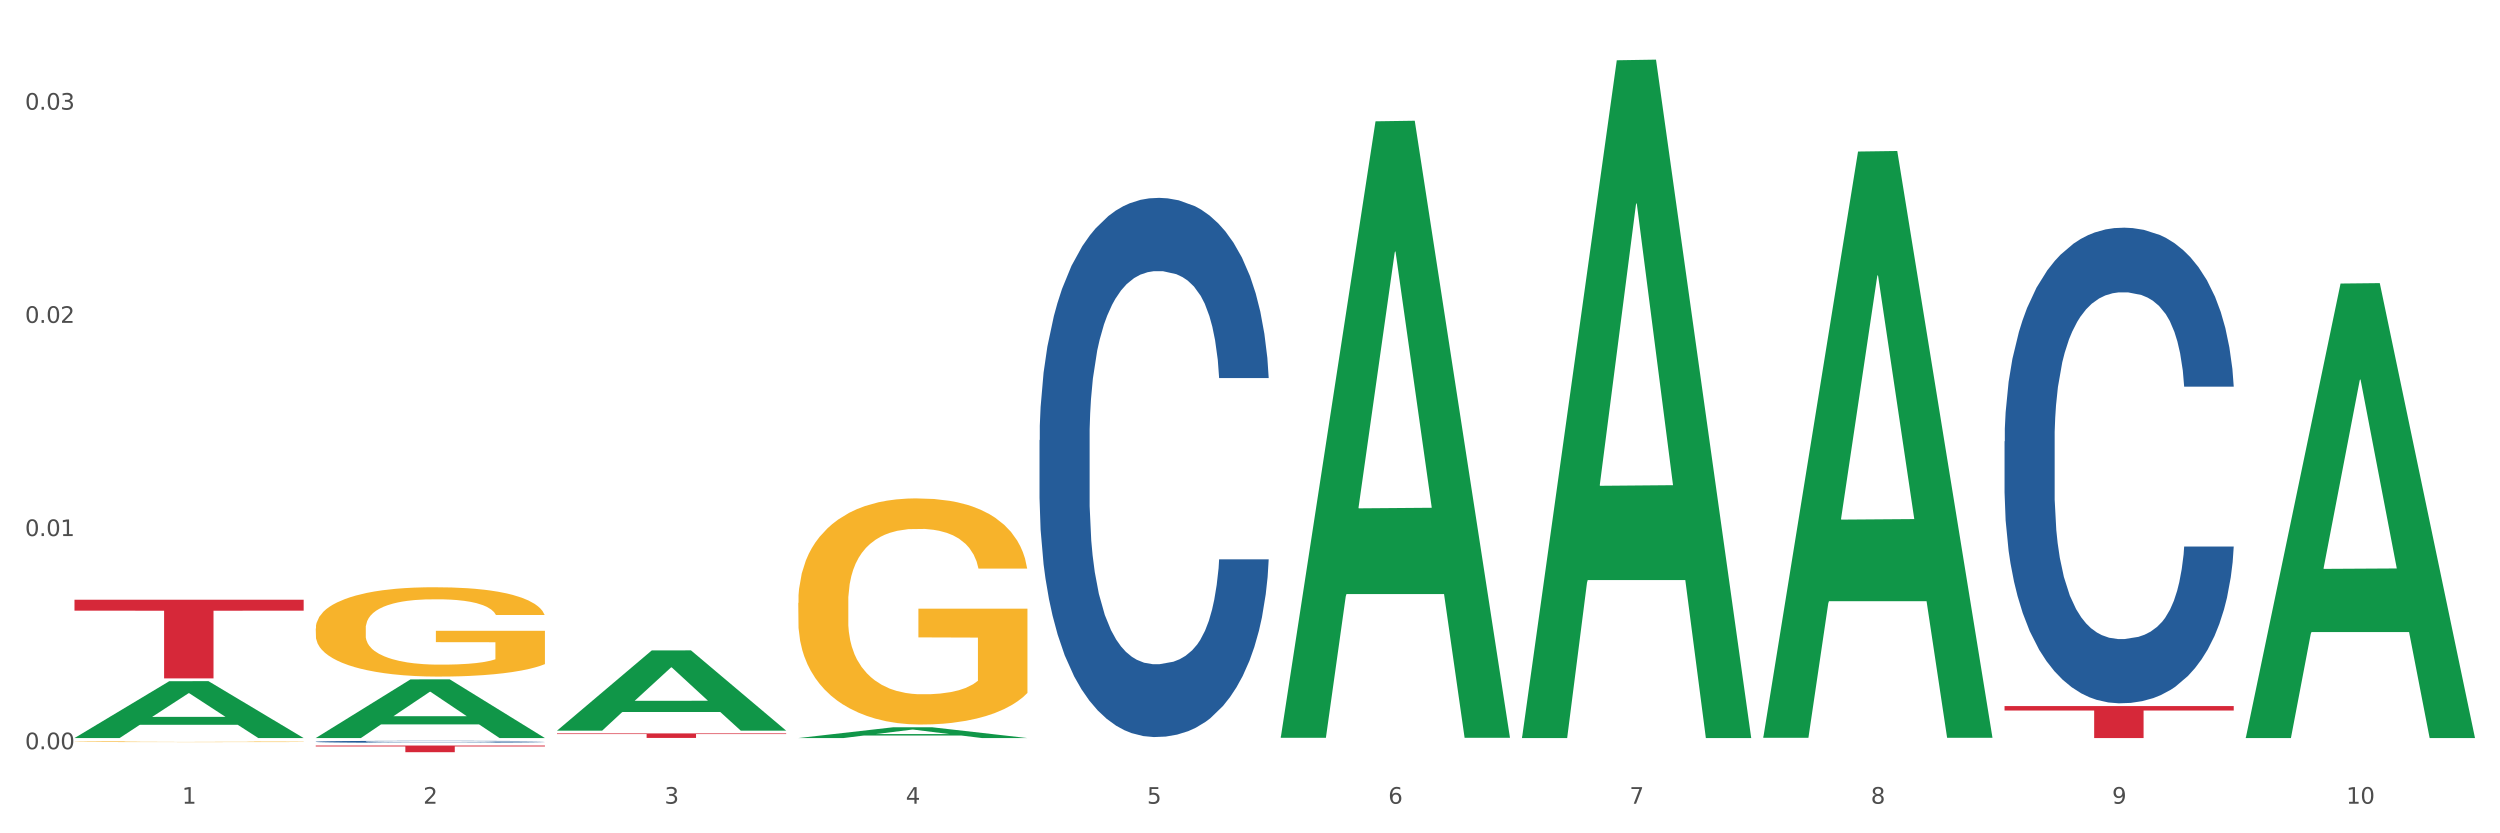 <?xml version="1.0" encoding="utf-8" standalone="no"?>
<!DOCTYPE svg PUBLIC "-//W3C//DTD SVG 1.1//EN"
  "http://www.w3.org/Graphics/SVG/1.1/DTD/svg11.dtd">
<svg xmlns:xlink="http://www.w3.org/1999/xlink" width="1080pt" height="360pt" viewBox="0 0 1080 360" xmlns="http://www.w3.org/2000/svg" version="1.1">
 <rect x="0" y="0" width="1080" height="360" fill="#333333" stroke="none"/>
 <defs>
  <style type="text/css">*{stroke-linejoin: round; stroke-linecap: butt}</style>
 </defs>
 <g id="figure_1">
  <g id="patch_1">
   <path d="M 0 360 
L 1080 360 
L 1080 0 
L 0 0 
z
" style="fill: #ffffff; stroke: #ffffff; stroke-linejoin: miter"/>
  </g>
  <g id="axes_1">
   <g id="matplotlib.axis_1">
    <g id="xtick_1">
     <g id="text_1">
      <!-- 1 -->
      <g style="fill: #4d4d4d" transform="translate(78.627 347.204) scale(0.096 -0.096)">
       <defs>
        <path id="DejaVuSans-31" d="M 794 531 
L 1825 531 
L 1825 4091 
L 703 3866 
L 703 4441 
L 1819 4666 
L 2450 4666 
L 2450 531 
L 3481 531 
L 3481 0 
L 794 0 
L 794 531 
z
" transform="scale(0.016)"/>
       </defs>
       <use xlink:href="#DejaVuSans-31"/>
      </g>
     </g>
    </g>
    <g id="xtick_2">
     <g id="text_2">
      <!-- 2 -->
      <g style="fill: #4d4d4d" transform="translate(182.851 347.204) scale(0.096 -0.096)">
       <defs>
        <path id="DejaVuSans-32" d="M 1228 531 
L 3431 531 
L 3431 0 
L 469 0 
L 469 531 
Q 828 903 1448 1529 
Q 2069 2156 2228 2338 
Q 2531 2678 2651 2914 
Q 2772 3150 2772 3378 
Q 2772 3750 2511 3984 
Q 2250 4219 1831 4219 
Q 1534 4219 1204 4116 
Q 875 4013 500 3803 
L 500 4441 
Q 881 4594 1212 4672 
Q 1544 4750 1819 4750 
Q 2544 4750 2975 4387 
Q 3406 4025 3406 3419 
Q 3406 3131 3298 2873 
Q 3191 2616 2906 2266 
Q 2828 2175 2409 1742 
Q 1991 1309 1228 531 
z
" transform="scale(0.016)"/>
       </defs>
       <use xlink:href="#DejaVuSans-32"/>
      </g>
     </g>
    </g>
    <g id="xtick_3">
     <g id="text_3">
      <!-- 3 -->
      <g style="fill: #4d4d4d" transform="translate(287.074 347.204) scale(0.096 -0.096)">
       <defs>
        <path id="DejaVuSans-33" d="M 2597 2516 
Q 3050 2419 3304 2112 
Q 3559 1806 3559 1356 
Q 3559 666 3084 287 
Q 2609 -91 1734 -91 
Q 1441 -91 1130 -33 
Q 819 25 488 141 
L 488 750 
Q 750 597 1062 519 
Q 1375 441 1716 441 
Q 2309 441 2620 675 
Q 2931 909 2931 1356 
Q 2931 1769 2642 2001 
Q 2353 2234 1838 2234 
L 1294 2234 
L 1294 2753 
L 1863 2753 
Q 2328 2753 2575 2939 
Q 2822 3125 2822 3475 
Q 2822 3834 2567 4026 
Q 2313 4219 1838 4219 
Q 1578 4219 1281 4162 
Q 984 4106 628 3988 
L 628 4550 
Q 988 4650 1302 4700 
Q 1616 4750 1894 4750 
Q 2613 4750 3031 4423 
Q 3450 4097 3450 3541 
Q 3450 3153 3228 2886 
Q 3006 2619 2597 2516 
z
" transform="scale(0.016)"/>
       </defs>
       <use xlink:href="#DejaVuSans-33"/>
      </g>
     </g>
    </g>
    <g id="xtick_4">
     <g id="text_4">
      <!-- 4 -->
      <g style="fill: #4d4d4d" transform="translate(391.298 347.204) scale(0.096 -0.096)">
       <defs>
        <path id="DejaVuSans-34" d="M 2419 4116 
L 825 1625 
L 2419 1625 
L 2419 4116 
z
M 2253 4666 
L 3047 4666 
L 3047 1625 
L 3713 1625 
L 3713 1100 
L 3047 1100 
L 3047 0 
L 2419 0 
L 2419 1100 
L 313 1100 
L 313 1709 
L 2253 4666 
z
" transform="scale(0.016)"/>
       </defs>
       <use xlink:href="#DejaVuSans-34"/>
      </g>
     </g>
    </g>
    <g id="xtick_5">
     <g id="text_5">
      <!-- 5 -->
      <g style="fill: #4d4d4d" transform="translate(495.522 347.204) scale(0.096 -0.096)">
       <defs>
        <path id="DejaVuSans-35" d="M 691 4666 
L 3169 4666 
L 3169 4134 
L 1269 4134 
L 1269 2991 
Q 1406 3038 1543 3061 
Q 1681 3084 1819 3084 
Q 2600 3084 3056 2656 
Q 3513 2228 3513 1497 
Q 3513 744 3044 326 
Q 2575 -91 1722 -91 
Q 1428 -91 1123 -41 
Q 819 9 494 109 
L 494 744 
Q 775 591 1075 516 
Q 1375 441 1709 441 
Q 2250 441 2565 725 
Q 2881 1009 2881 1497 
Q 2881 1984 2565 2268 
Q 2250 2553 1709 2553 
Q 1456 2553 1204 2497 
Q 953 2441 691 2322 
L 691 4666 
z
" transform="scale(0.016)"/>
       </defs>
       <use xlink:href="#DejaVuSans-35"/>
      </g>
     </g>
    </g>
    <g id="xtick_6">
     <g id="text_6">
      <!-- 6 -->
      <g style="fill: #4d4d4d" transform="translate(599.745 347.204) scale(0.096 -0.096)">
       <defs>
        <path id="DejaVuSans-36" d="M 2113 2584 
Q 1688 2584 1439 2293 
Q 1191 2003 1191 1497 
Q 1191 994 1439 701 
Q 1688 409 2113 409 
Q 2538 409 2786 701 
Q 3034 994 3034 1497 
Q 3034 2003 2786 2293 
Q 2538 2584 2113 2584 
z
M 3366 4563 
L 3366 3988 
Q 3128 4100 2886 4159 
Q 2644 4219 2406 4219 
Q 1781 4219 1451 3797 
Q 1122 3375 1075 2522 
Q 1259 2794 1537 2939 
Q 1816 3084 2150 3084 
Q 2853 3084 3261 2657 
Q 3669 2231 3669 1497 
Q 3669 778 3244 343 
Q 2819 -91 2113 -91 
Q 1303 -91 875 529 
Q 447 1150 447 2328 
Q 447 3434 972 4092 
Q 1497 4750 2381 4750 
Q 2619 4750 2861 4703 
Q 3103 4656 3366 4563 
z
" transform="scale(0.016)"/>
       </defs>
       <use xlink:href="#DejaVuSans-36"/>
      </g>
     </g>
    </g>
    <g id="xtick_7">
     <g id="text_7">
      <!-- 7 -->
      <g style="fill: #4d4d4d" transform="translate(703.969 347.204) scale(0.096 -0.096)">
       <defs>
        <path id="DejaVuSans-37" d="M 525 4666 
L 3525 4666 
L 3525 4397 
L 1831 0 
L 1172 0 
L 2766 4134 
L 525 4134 
L 525 4666 
z
" transform="scale(0.016)"/>
       </defs>
       <use xlink:href="#DejaVuSans-37"/>
      </g>
     </g>
    </g>
    <g id="xtick_8">
     <g id="text_8">
      <!-- 8 -->
      <g style="fill: #4d4d4d" transform="translate(808.193 347.204) scale(0.096 -0.096)">
       <defs>
        <path id="DejaVuSans-38" d="M 2034 2216 
Q 1584 2216 1326 1975 
Q 1069 1734 1069 1313 
Q 1069 891 1326 650 
Q 1584 409 2034 409 
Q 2484 409 2743 651 
Q 3003 894 3003 1313 
Q 3003 1734 2745 1975 
Q 2488 2216 2034 2216 
z
M 1403 2484 
Q 997 2584 770 2862 
Q 544 3141 544 3541 
Q 544 4100 942 4425 
Q 1341 4750 2034 4750 
Q 2731 4750 3128 4425 
Q 3525 4100 3525 3541 
Q 3525 3141 3298 2862 
Q 3072 2584 2669 2484 
Q 3125 2378 3379 2068 
Q 3634 1759 3634 1313 
Q 3634 634 3220 271 
Q 2806 -91 2034 -91 
Q 1263 -91 848 271 
Q 434 634 434 1313 
Q 434 1759 690 2068 
Q 947 2378 1403 2484 
z
M 1172 3481 
Q 1172 3119 1398 2916 
Q 1625 2713 2034 2713 
Q 2441 2713 2670 2916 
Q 2900 3119 2900 3481 
Q 2900 3844 2670 4047 
Q 2441 4250 2034 4250 
Q 1625 4250 1398 4047 
Q 1172 3844 1172 3481 
z
" transform="scale(0.016)"/>
       </defs>
       <use xlink:href="#DejaVuSans-38"/>
      </g>
     </g>
    </g>
    <g id="xtick_9">
     <g id="text_9">
      <!-- 9 -->
      <g style="fill: #4d4d4d" transform="translate(912.416 347.204) scale(0.096 -0.096)">
       <defs>
        <path id="DejaVuSans-39" d="M 703 97 
L 703 672 
Q 941 559 1184 500 
Q 1428 441 1663 441 
Q 2288 441 2617 861 
Q 2947 1281 2994 2138 
Q 2813 1869 2534 1725 
Q 2256 1581 1919 1581 
Q 1219 1581 811 2004 
Q 403 2428 403 3163 
Q 403 3881 828 4315 
Q 1253 4750 1959 4750 
Q 2769 4750 3195 4129 
Q 3622 3509 3622 2328 
Q 3622 1225 3098 567 
Q 2575 -91 1691 -91 
Q 1453 -91 1209 -44 
Q 966 3 703 97 
z
M 1959 2075 
Q 2384 2075 2632 2365 
Q 2881 2656 2881 3163 
Q 2881 3666 2632 3958 
Q 2384 4250 1959 4250 
Q 1534 4250 1286 3958 
Q 1038 3666 1038 3163 
Q 1038 2656 1286 2365 
Q 1534 2075 1959 2075 
z
" transform="scale(0.016)"/>
       </defs>
       <use xlink:href="#DejaVuSans-39"/>
      </g>
     </g>
    </g>
    <g id="xtick_10">
     <g id="text_10">
      <!-- 10 -->
      <g style="fill: #4d4d4d" transform="translate(1013.586 347.204) scale(0.096 -0.096)">
       <defs>
        <path id="DejaVuSans-30" d="M 2034 4250 
Q 1547 4250 1301 3770 
Q 1056 3291 1056 2328 
Q 1056 1369 1301 889 
Q 1547 409 2034 409 
Q 2525 409 2770 889 
Q 3016 1369 3016 2328 
Q 3016 3291 2770 3770 
Q 2525 4250 2034 4250 
z
M 2034 4750 
Q 2819 4750 3233 4129 
Q 3647 3509 3647 2328 
Q 3647 1150 3233 529 
Q 2819 -91 2034 -91 
Q 1250 -91 836 529 
Q 422 1150 422 2328 
Q 422 3509 836 4129 
Q 1250 4750 2034 4750 
z
" transform="scale(0.016)"/>
       </defs>
       <use xlink:href="#DejaVuSans-31"/>
       <use xlink:href="#DejaVuSans-30" transform="translate(63.623 0)"/>
      </g>
     </g>
    </g>
    <g id="xtick_11"/>
    <g id="xtick_12"/>
    <g id="xtick_13"/>
    <g id="xtick_14"/>
    <g id="xtick_15"/>
    <g id="xtick_16"/>
    <g id="xtick_17"/>
    <g id="xtick_18"/>
    <g id="xtick_19"/>
   </g>
   <g id="matplotlib.axis_2">
    <g id="ytick_1">
     <g id="text_11">
      <!-- 0.00 -->
      <g style="fill: #4d4d4d" transform="translate(10.8 323.671) scale(0.096 -0.096)">
       <defs>
        <path id="DejaVuSans-2e" d="M 684 794 
L 1344 794 
L 1344 0 
L 684 0 
L 684 794 
z
" transform="scale(0.016)"/>
       </defs>
       <use xlink:href="#DejaVuSans-30"/>
       <use xlink:href="#DejaVuSans-2e" transform="translate(63.623 0)"/>
       <use xlink:href="#DejaVuSans-30" transform="translate(95.41 0)"/>
       <use xlink:href="#DejaVuSans-30" transform="translate(159.033 0)"/>
      </g>
     </g>
    </g>
    <g id="ytick_2">
     <g id="text_12">
      <!-- 0.01 -->
      <g style="fill: #4d4d4d" transform="translate(10.8 231.575) scale(0.096 -0.096)">
       <use xlink:href="#DejaVuSans-30"/>
       <use xlink:href="#DejaVuSans-2e" transform="translate(63.623 0)"/>
       <use xlink:href="#DejaVuSans-30" transform="translate(95.41 0)"/>
       <use xlink:href="#DejaVuSans-31" transform="translate(159.033 0)"/>
      </g>
     </g>
    </g>
    <g id="ytick_3">
     <g id="text_13">
      <!-- 0.02 -->
      <g style="fill: #4d4d4d" transform="translate(10.8 139.48) scale(0.096 -0.096)">
       <use xlink:href="#DejaVuSans-30"/>
       <use xlink:href="#DejaVuSans-2e" transform="translate(63.623 0)"/>
       <use xlink:href="#DejaVuSans-30" transform="translate(95.41 0)"/>
       <use xlink:href="#DejaVuSans-32" transform="translate(159.033 0)"/>
      </g>
     </g>
    </g>
    <g id="ytick_4">
     <g id="text_14">
      <!-- 0.03 -->
      <g style="fill: #4d4d4d" transform="translate(10.8 47.385) scale(0.096 -0.096)">
       <use xlink:href="#DejaVuSans-30"/>
       <use xlink:href="#DejaVuSans-2e" transform="translate(63.623 0)"/>
       <use xlink:href="#DejaVuSans-30" transform="translate(95.41 0)"/>
       <use xlink:href="#DejaVuSans-33" transform="translate(159.033 0)"/>
      </g>
     </g>
    </g>
    <g id="ytick_5"/>
    <g id="ytick_6"/>
    <g id="ytick_7"/>
   </g>
   <g id="PolyCollection_1">
    <path d="M 32.175 318.8 
L 32.277 318.777 
L 73.107 294.278 
L 90.051 294.255 
L 131.187 318.846 
L 111.589 318.846 
L 102.709 313.12 
L 60.552 313.12 
L 60.246 313.212 
L 51.671 318.846 
L 32.175 318.846 
L 32.175 318.8 
L 65.86 309.702 
L 97.401 309.679 
L 81.783 299.496 
L 81.579 299.45 
L 81.375 299.52 
L 65.758 309.679 
L 65.86 309.702 
L 32.175 318.8 
z
" clip-path="url(#p2a7d1392b3)" style="fill: #109648"/>
    <path d="M 865.964 305.014 
L 964.976 305.014 
L 964.976 306.936 
L 926.028 306.949 
L 926.028 318.846 
L 904.677 318.846 
L 904.677 306.949 
L 865.964 306.936 
L 865.964 305.027 
L 865.964 305.014 
z
" clip-path="url(#p2a7d1392b3)" style="fill: #d62839"/>
    <path d="M 240.622 316.838 
L 339.635 316.838 
L 339.635 317.109 
L 300.687 317.111 
L 300.687 318.789 
L 279.336 318.789 
L 279.336 317.111 
L 240.622 317.109 
L 240.622 316.84 
L 240.622 316.838 
z
" clip-path="url(#p2a7d1392b3)" style="fill: #d62839"/>
    <path d="M 136.399 322.077 
L 235.411 322.077 
L 235.411 322.476 
L 196.463 322.479 
L 196.463 324.95 
L 175.112 324.95 
L 175.112 322.479 
L 136.399 322.476 
L 136.399 322.079 
L 136.399 322.077 
z
" clip-path="url(#p2a7d1392b3)" style="fill: #d62839"/>
    <path d="M 32.175 259.076 
L 131.187 259.076 
L 131.187 263.801 
L 92.239 263.833 
L 92.239 293.078 
L 70.888 293.078 
L 70.888 263.833 
L 32.175 263.801 
L 32.175 259.108 
L 32.175 259.076 
z
" clip-path="url(#p2a7d1392b3)" style="fill: #d62839"/>
    <path d="M 344.846 260.448 
L 344.963 260.359 
L 344.963 257.147 
L 345.197 254.38 
L 346.366 247.688 
L 348.119 242.155 
L 349.405 239.211 
L 350.691 236.801 
L 352.21 234.392 
L 354.081 231.893 
L 357.471 228.235 
L 359.575 226.361 
L 362.147 224.398 
L 366.823 221.542 
L 370.213 219.936 
L 373.72 218.598 
L 379.448 216.991 
L 383.188 216.277 
L 387.163 215.742 
L 391.956 215.385 
L 395.579 215.296 
L 403.529 215.564 
L 410.309 216.367 
L 413.582 216.991 
L 417.79 218.062 
L 420.011 218.776 
L 423.635 220.204 
L 427.376 222.078 
L 429.947 223.684 
L 433.805 226.718 
L 436.728 229.752 
L 439.416 233.5 
L 440.819 236.087 
L 441.871 238.497 
L 442.806 241.263 
L 443.741 245.636 
L 422.7 245.636 
L 421.882 242.512 
L 420.596 239.568 
L 418.725 236.712 
L 417.089 234.927 
L 414.283 232.697 
L 411.711 231.269 
L 409.023 230.198 
L 405.75 229.306 
L 403.178 228.859 
L 399.554 228.503 
L 392.423 228.592 
L 387.63 229.306 
L 384.357 230.198 
L 382.253 231.001 
L 380.383 231.893 
L 378.279 233.143 
L 375.824 235.017 
L 374.07 236.712 
L 372.317 238.854 
L 370.914 240.995 
L 369.628 243.494 
L 368.576 246.171 
L 367.758 248.937 
L 367.056 252.328 
L 366.472 257.95 
L 366.472 270.175 
L 366.706 272.941 
L 367.29 276.6 
L 367.992 279.366 
L 369.161 282.668 
L 370.213 284.899 
L 372.2 288.111 
L 374.421 290.788 
L 376.174 292.484 
L 377.928 293.911 
L 380.967 295.874 
L 384.357 297.481 
L 387.28 298.462 
L 391.254 299.355 
L 393.943 299.712 
L 396.281 299.89 
L 402.009 299.89 
L 406.1 299.622 
L 410.659 298.998 
L 414.166 298.195 
L 417.089 297.213 
L 420.362 295.607 
L 422.466 294.09 
L 422.466 275.44 
L 396.748 275.351 
L 396.748 262.947 
L 443.858 262.947 
L 443.858 299.355 
L 441.871 301.228 
L 439.65 302.924 
L 437.312 304.441 
L 433.805 306.315 
L 429.597 308.1 
L 425.856 309.349 
L 421.882 310.42 
L 417.206 311.401 
L 411.127 312.294 
L 407.386 312.65 
L 402.71 312.918 
L 397.216 313.007 
L 392.423 312.829 
L 387.747 312.383 
L 382.838 311.58 
L 378.045 310.42 
L 374.421 309.26 
L 370.797 307.832 
L 366.94 305.958 
L 363.9 304.173 
L 361.562 302.567 
L 358.99 300.515 
L 356.185 297.838 
L 354.081 295.428 
L 352.21 292.93 
L 350.223 289.717 
L 348.82 286.951 
L 347.418 283.471 
L 346.599 280.883 
L 345.664 276.868 
L 344.963 271.246 
L 344.846 260.448 
z
" clip-path="url(#p2a7d1392b3)" style="fill: #f7b32b"/>
    <path d="M 136.399 271.525 
L 136.516 271.49 
L 136.516 270.22 
L 136.749 269.127 
L 137.918 266.483 
L 139.672 264.297 
L 140.958 263.134 
L 142.244 262.182 
L 143.763 261.23 
L 145.634 260.243 
L 149.024 258.797 
L 151.128 258.057 
L 153.699 257.281 
L 158.375 256.153 
L 161.765 255.518 
L 165.272 254.989 
L 171 254.355 
L 174.741 254.073 
L 178.716 253.861 
L 183.508 253.72 
L 187.132 253.685 
L 195.081 253.791 
L 201.861 254.108 
L 205.135 254.355 
L 209.343 254.778 
L 211.564 255.06 
L 215.188 255.624 
L 218.928 256.364 
L 221.5 256.999 
L 225.358 258.198 
L 228.28 259.397 
L 230.969 260.877 
L 232.372 261.9 
L 233.424 262.852 
L 234.359 263.945 
L 235.294 265.672 
L 214.253 265.672 
L 213.434 264.438 
L 212.148 263.275 
L 210.278 262.147 
L 208.641 261.441 
L 205.836 260.56 
L 203.264 259.996 
L 200.576 259.573 
L 197.302 259.22 
L 194.731 259.044 
L 191.107 258.903 
L 183.976 258.938 
L 179.183 259.22 
L 175.91 259.573 
L 173.806 259.89 
L 171.936 260.243 
L 169.831 260.736 
L 167.377 261.477 
L 165.623 262.147 
L 163.87 262.993 
L 162.467 263.839 
L 161.181 264.826 
L 160.129 265.884 
L 159.311 266.977 
L 158.609 268.317 
L 158.025 270.538 
L 158.025 275.368 
L 158.259 276.461 
L 158.843 277.906 
L 159.544 278.999 
L 160.713 280.304 
L 161.765 281.185 
L 163.753 282.455 
L 165.974 283.512 
L 167.727 284.182 
L 169.481 284.746 
L 172.52 285.522 
L 175.91 286.157 
L 178.833 286.544 
L 182.807 286.897 
L 185.496 287.038 
L 187.834 287.108 
L 193.562 287.108 
L 197.653 287.003 
L 202.212 286.756 
L 205.719 286.439 
L 208.641 286.051 
L 211.915 285.416 
L 214.019 284.817 
L 214.019 277.448 
L 188.301 277.413 
L 188.301 272.512 
L 235.411 272.512 
L 235.411 286.897 
L 233.424 287.637 
L 231.203 288.307 
L 228.865 288.907 
L 225.358 289.647 
L 221.15 290.352 
L 217.409 290.846 
L 213.434 291.269 
L 208.758 291.657 
L 202.68 292.009 
L 198.939 292.15 
L 194.263 292.256 
L 188.769 292.291 
L 183.976 292.221 
L 179.3 292.044 
L 174.39 291.727 
L 169.598 291.269 
L 165.974 290.81 
L 162.35 290.246 
L 158.492 289.506 
L 155.453 288.801 
L 153.115 288.166 
L 150.543 287.355 
L 147.738 286.298 
L 145.634 285.346 
L 143.763 284.358 
L 141.776 283.089 
L 140.373 281.996 
L 138.97 280.621 
L 138.152 279.599 
L 137.217 278.012 
L 136.516 275.791 
L 136.399 271.525 
z
" clip-path="url(#p2a7d1392b3)" style="fill: #f7b32b"/>
    <path d="M 32.175 320.407 
L 32.292 320.407 
L 32.292 320.396 
L 32.526 320.386 
L 33.695 320.363 
L 35.448 320.344 
L 36.734 320.334 
L 38.02 320.325 
L 39.54 320.317 
L 41.41 320.308 
L 44.8 320.296 
L 46.904 320.289 
L 49.476 320.282 
L 54.152 320.272 
L 57.542 320.267 
L 61.049 320.262 
L 66.777 320.257 
L 70.517 320.254 
L 74.492 320.252 
L 79.285 320.251 
L 82.909 320.251 
L 90.858 320.252 
L 97.638 320.254 
L 100.911 320.257 
L 105.119 320.26 
L 107.34 320.263 
L 110.964 320.268 
L 114.705 320.274 
L 117.277 320.28 
L 121.134 320.29 
L 124.057 320.301 
L 126.745 320.314 
L 128.148 320.323 
L 129.2 320.331 
L 130.135 320.341 
L 131.071 320.356 
L 110.029 320.356 
L 109.211 320.345 
L 107.925 320.335 
L 106.054 320.325 
L 104.418 320.319 
L 101.612 320.311 
L 99.041 320.306 
L 96.352 320.302 
L 93.079 320.299 
L 90.507 320.298 
L 86.883 320.297 
L 79.752 320.297 
L 74.96 320.299 
L 71.686 320.302 
L 69.582 320.305 
L 67.712 320.308 
L 65.608 320.313 
L 63.153 320.319 
L 61.399 320.325 
L 59.646 320.332 
L 58.243 320.34 
L 56.957 320.348 
L 55.905 320.358 
L 55.087 320.367 
L 54.386 320.379 
L 53.801 320.399 
L 53.801 320.441 
L 54.035 320.451 
L 54.619 320.463 
L 55.321 320.473 
L 56.49 320.484 
L 57.542 320.492 
L 59.529 320.503 
L 61.75 320.512 
L 63.504 320.518 
L 65.257 320.523 
L 68.296 320.53 
L 71.686 320.536 
L 74.609 320.539 
L 78.583 320.542 
L 81.272 320.543 
L 83.61 320.544 
L 89.338 320.544 
L 93.429 320.543 
L 97.988 320.541 
L 101.495 320.538 
L 104.418 320.535 
L 107.691 320.529 
L 109.795 320.524 
L 109.795 320.459 
L 84.078 320.459 
L 84.078 320.416 
L 131.187 320.416 
L 131.187 320.542 
L 129.2 320.549 
L 126.979 320.554 
L 124.641 320.56 
L 121.134 320.566 
L 116.926 320.572 
L 113.185 320.577 
L 109.211 320.58 
L 104.535 320.584 
L 98.456 320.587 
L 94.715 320.588 
L 90.039 320.589 
L 84.545 320.589 
L 79.752 320.589 
L 75.076 320.587 
L 70.167 320.584 
L 65.374 320.58 
L 61.75 320.576 
L 58.126 320.571 
L 54.269 320.565 
L 51.229 320.559 
L 48.891 320.553 
L 46.32 320.546 
L 43.514 320.537 
L 41.41 320.528 
L 39.54 320.52 
L 37.552 320.509 
L 36.15 320.499 
L 34.747 320.487 
L 33.928 320.478 
L 32.993 320.464 
L 32.292 320.445 
L 32.175 320.407 
z
" clip-path="url(#p2a7d1392b3)" style="fill: #f7b32b"/>
    <path d="M 136.399 320.417 
L 136.516 320.416 
L 136.516 320.394 
L 136.867 320.363 
L 138.154 320.307 
L 139.793 320.265 
L 142.602 320.215 
L 144.123 320.195 
L 146.113 320.171 
L 150.209 320.134 
L 154.89 320.102 
L 158.167 320.084 
L 160.625 320.073 
L 166.126 320.053 
L 169.286 320.044 
L 172.563 320.037 
L 175.372 320.032 
L 180.053 320.026 
L 183.798 320.024 
L 188.129 320.023 
L 191.757 320.024 
L 196.555 320.027 
L 203.577 320.037 
L 206.269 320.042 
L 209.897 320.052 
L 213.642 320.065 
L 216.685 320.078 
L 220.196 320.096 
L 223.824 320.12 
L 227.336 320.151 
L 229.793 320.179 
L 231.783 320.208 
L 233.538 320.244 
L 234.826 320.283 
L 235.411 320.316 
L 213.993 320.316 
L 213.408 320.287 
L 212.238 320.255 
L 211.068 320.233 
L 209.78 320.215 
L 207.791 320.195 
L 206.035 320.183 
L 203.109 320.167 
L 200.417 320.158 
L 198.194 320.152 
L 195.502 320.147 
L 189.767 320.143 
L 185.671 320.143 
L 183.096 320.144 
L 179.936 320.148 
L 177.244 320.154 
L 174.084 320.163 
L 171.626 320.174 
L 169.169 320.187 
L 167.764 320.197 
L 165.658 320.215 
L 164.253 320.229 
L 162.381 320.254 
L 161.327 320.271 
L 159.455 320.317 
L 158.635 320.351 
L 158.284 320.374 
L 158.05 320.399 
L 158.05 320.524 
L 158.752 320.58 
L 159.338 320.604 
L 160.274 320.632 
L 162.029 320.667 
L 164.604 320.701 
L 167.296 320.726 
L 169.52 320.741 
L 171.626 320.752 
L 173.733 320.761 
L 176.308 320.769 
L 178.415 320.774 
L 181.575 320.779 
L 185.32 320.781 
L 188.246 320.781 
L 194.214 320.777 
L 196.906 320.773 
L 199.481 320.768 
L 202.29 320.759 
L 204.514 320.749 
L 205.801 320.742 
L 207.908 320.727 
L 209.546 320.711 
L 210.951 320.692 
L 211.887 320.676 
L 212.94 320.652 
L 213.759 320.625 
L 213.993 320.611 
L 235.411 320.611 
L 234.943 320.64 
L 234.124 320.668 
L 232.485 320.705 
L 231.198 320.727 
L 229.208 320.753 
L 227.102 320.776 
L 224.176 320.8 
L 221.484 320.819 
L 218.675 320.835 
L 215.632 320.849 
L 210.131 320.869 
L 208.142 320.875 
L 203.928 320.884 
L 200.651 320.89 
L 195.853 320.896 
L 190.937 320.899 
L 185.788 320.9 
L 181.223 320.898 
L 176.191 320.893 
L 173.031 320.888 
L 169.52 320.881 
L 165.424 320.87 
L 161.561 320.856 
L 157.933 320.84 
L 154.539 320.822 
L 151.379 320.801 
L 147.283 320.767 
L 144.24 320.733 
L 142.016 320.702 
L 140.495 320.676 
L 138.973 320.642 
L 138.154 320.619 
L 136.867 320.563 
L 136.399 320.511 
L 136.399 320.417 
z
" clip-path="url(#p2a7d1392b3)" style="fill: #255c99"/>
    <path d="M 865.964 190.679 
L 866.081 190.491 
L 866.081 185.237 
L 866.432 178.106 
L 867.719 164.97 
L 869.358 155.024 
L 872.167 143.389 
L 873.688 138.51 
L 875.678 133.068 
L 879.774 124.248 
L 884.456 116.742 
L 887.733 112.613 
L 890.19 109.986 
L 895.691 105.295 
L 898.851 103.231 
L 902.128 101.542 
L 904.937 100.416 
L 909.618 99.102 
L 913.364 98.539 
L 917.694 98.351 
L 921.322 98.539 
L 926.12 99.29 
L 933.143 101.542 
L 935.834 102.855 
L 939.463 105.107 
L 943.208 108.11 
L 946.251 111.112 
L 949.762 115.428 
L 953.39 121.058 
L 956.901 128.189 
L 959.359 134.757 
L 961.348 141.7 
L 963.104 150.145 
L 964.391 159.34 
L 964.976 167.034 
L 943.559 167.034 
L 942.974 160.091 
L 941.803 152.585 
L 940.633 147.518 
L 939.346 143.389 
L 937.356 138.698 
L 935.6 135.695 
L 932.674 132.13 
L 929.983 129.878 
L 927.759 128.564 
L 925.067 127.438 
L 919.332 126.312 
L 915.236 126.312 
L 912.661 126.688 
L 909.501 127.626 
L 906.81 128.94 
L 903.65 131.192 
L 901.192 133.631 
L 898.734 136.821 
L 897.33 139.073 
L 895.223 143.202 
L 893.819 146.58 
L 891.946 152.397 
L 890.893 156.525 
L 889.02 167.222 
L 888.201 175.103 
L 887.85 180.546 
L 887.616 186.551 
L 887.616 215.825 
L 888.318 228.961 
L 888.903 234.591 
L 889.839 240.971 
L 891.595 249.228 
L 894.17 257.298 
L 896.861 263.115 
L 899.085 266.68 
L 901.192 269.308 
L 903.298 271.372 
L 905.873 273.248 
L 907.98 274.374 
L 911.14 275.5 
L 914.885 276.063 
L 917.811 276.063 
L 923.78 275.125 
L 926.472 274.187 
L 929.046 272.873 
L 931.855 270.809 
L 934.079 268.557 
L 935.366 266.868 
L 937.473 263.303 
L 939.111 259.549 
L 940.516 255.233 
L 941.452 251.48 
L 942.505 245.85 
L 943.325 239.47 
L 943.559 236.092 
L 964.976 236.092 
L 964.508 242.848 
L 963.689 249.416 
L 962.05 258.236 
L 960.763 263.303 
L 958.773 269.495 
L 956.667 274.75 
L 953.741 280.567 
L 951.049 284.883 
L 948.24 288.636 
L 945.197 292.014 
L 939.697 296.706 
L 937.707 298.019 
L 933.494 300.271 
L 930.217 301.585 
L 925.418 302.898 
L 920.503 303.649 
L 915.353 303.837 
L 910.789 303.461 
L 905.756 302.335 
L 902.596 301.209 
L 899.085 299.52 
L 894.989 296.893 
L 891.127 293.703 
L 887.499 289.95 
L 884.105 285.634 
L 880.945 280.755 
L 876.848 272.685 
L 873.805 264.804 
L 871.582 257.485 
L 870.06 251.292 
L 868.539 243.411 
L 867.719 237.969 
L 866.432 224.833 
L 865.964 212.635 
L 865.964 190.679 
z
" clip-path="url(#p2a7d1392b3)" style="fill: #255c99"/>
    <path d="M 449.069 190.137 
L 449.187 189.924 
L 449.187 183.967 
L 449.538 175.884 
L 450.825 160.992 
L 452.464 149.717 
L 455.272 136.528 
L 456.794 130.997 
L 458.783 124.828 
L 462.88 114.829 
L 467.561 106.32 
L 470.838 101.64 
L 473.296 98.662 
L 478.797 93.343 
L 481.957 91.003 
L 485.234 89.089 
L 488.042 87.812 
L 492.724 86.323 
L 496.469 85.685 
L 500.799 85.472 
L 504.427 85.685 
L 509.226 86.536 
L 516.248 89.089 
L 518.94 90.578 
L 522.568 93.131 
L 526.313 96.534 
L 529.356 99.938 
L 532.867 104.831 
L 536.495 111.213 
L 540.006 119.297 
L 542.464 126.742 
L 544.454 134.613 
L 546.209 144.186 
L 547.497 154.61 
L 548.082 163.332 
L 526.664 163.332 
L 526.079 155.461 
L 524.909 146.952 
L 523.738 141.208 
L 522.451 136.528 
L 520.461 131.21 
L 518.706 127.806 
L 515.78 123.764 
L 513.088 121.211 
L 510.864 119.722 
L 508.173 118.446 
L 502.438 117.169 
L 498.342 117.169 
L 495.767 117.595 
L 492.607 118.659 
L 489.915 120.148 
L 486.755 122.7 
L 484.297 125.466 
L 481.84 129.082 
L 480.435 131.635 
L 478.328 136.315 
L 476.924 140.144 
L 475.051 146.739 
L 473.998 151.419 
L 472.126 163.545 
L 471.306 172.48 
L 470.955 178.649 
L 470.721 185.457 
L 470.721 218.643 
L 471.423 233.534 
L 472.009 239.916 
L 472.945 247.149 
L 474.7 256.509 
L 477.275 265.657 
L 479.967 272.251 
L 482.191 276.293 
L 484.297 279.272 
L 486.404 281.612 
L 488.979 283.739 
L 491.085 285.015 
L 494.245 286.292 
L 497.991 286.93 
L 500.916 286.93 
L 506.885 285.866 
L 509.577 284.803 
L 512.152 283.313 
L 514.961 280.973 
L 517.184 278.421 
L 518.472 276.506 
L 520.578 272.464 
L 522.217 268.209 
L 523.621 263.317 
L 524.558 259.062 
L 525.611 252.68 
L 526.43 245.447 
L 526.664 241.618 
L 548.082 241.618 
L 547.614 249.276 
L 546.795 256.722 
L 545.156 266.72 
L 543.869 272.464 
L 541.879 279.484 
L 539.772 285.441 
L 536.846 292.035 
L 534.155 296.928 
L 531.346 301.183 
L 528.303 305.012 
L 522.802 310.33 
L 520.813 311.82 
L 516.599 314.372 
L 513.322 315.861 
L 508.524 317.351 
L 503.608 318.202 
L 498.459 318.414 
L 493.894 317.989 
L 488.862 316.712 
L 485.702 315.436 
L 482.191 313.521 
L 478.094 310.543 
L 474.232 306.927 
L 470.604 302.672 
L 467.21 297.779 
L 464.05 292.248 
L 459.954 283.101 
L 456.911 274.166 
L 454.687 265.869 
L 453.166 258.849 
L 451.644 249.914 
L 450.825 243.745 
L 449.538 228.854 
L 449.069 215.026 
L 449.069 190.137 
z
" clip-path="url(#p2a7d1392b3)" style="fill: #255c99"/>
    <path d="M 657.517 318.296 
L 657.619 318.021 
L 698.449 26.035 
L 715.393 25.759 
L 756.529 318.846 
L 736.931 318.846 
L 728.05 250.597 
L 685.893 250.597 
L 685.587 251.698 
L 677.013 318.846 
L 657.517 318.846 
L 657.517 318.296 
L 691.201 209.867 
L 722.742 209.592 
L 707.125 88.23 
L 706.921 87.679 
L 706.717 88.505 
L 691.099 209.592 
L 691.201 209.867 
L 657.517 318.296 
z
" clip-path="url(#p2a7d1392b3)" style="fill: #109648"/>
    <path d="M 970.188 318.461 
L 970.29 318.277 
L 1011.12 122.489 
L 1028.064 122.305 
L 1069.2 318.831 
L 1049.602 318.831 
L 1040.721 273.067 
L 998.564 273.067 
L 998.258 273.805 
L 989.684 318.831 
L 970.188 318.831 
L 970.188 318.461 
L 1003.872 245.756 
L 1035.413 245.572 
L 1019.796 164.193 
L 1019.592 163.824 
L 1019.388 164.378 
L 1003.77 245.572 
L 1003.872 245.756 
L 970.188 318.461 
z
" clip-path="url(#p2a7d1392b3)" style="fill: #109648"/>
    <path d="M 761.74 318.262 
L 761.842 318.024 
L 802.672 65.464 
L 819.617 65.226 
L 860.753 318.738 
L 841.154 318.738 
L 832.274 259.704 
L 790.117 259.704 
L 789.811 260.656 
L 781.237 318.738 
L 761.74 318.738 
L 761.74 318.262 
L 795.425 224.474 
L 826.966 224.236 
L 811.349 119.261 
L 811.144 118.785 
L 810.94 119.499 
L 795.323 224.236 
L 795.425 224.474 
L 761.74 318.262 
z
" clip-path="url(#p2a7d1392b3)" style="fill: #109648"/>
    <path d="M 344.846 318.837 
L 344.948 318.833 
L 385.778 314.189 
L 402.722 314.184 
L 443.858 318.846 
L 424.26 318.846 
L 415.379 317.761 
L 373.223 317.761 
L 372.916 317.778 
L 364.342 318.846 
L 344.846 318.846 
L 344.846 318.837 
L 378.53 317.113 
L 410.072 317.108 
L 394.454 315.178 
L 394.25 315.169 
L 394.046 315.182 
L 378.428 317.108 
L 378.53 317.113 
L 344.846 318.837 
z
" clip-path="url(#p2a7d1392b3)" style="fill: #109648"/>
    <path d="M 240.622 315.596 
L 240.724 315.564 
L 281.554 280.987 
L 298.499 280.954 
L 339.635 315.661 
L 320.036 315.661 
L 311.156 307.579 
L 268.999 307.579 
L 268.693 307.71 
L 260.118 315.661 
L 240.622 315.661 
L 240.622 315.596 
L 274.307 302.756 
L 305.848 302.724 
L 290.231 288.352 
L 290.026 288.287 
L 289.822 288.385 
L 274.205 302.724 
L 274.307 302.756 
L 240.622 315.596 
z
" clip-path="url(#p2a7d1392b3)" style="fill: #109648"/>
    <path d="M 553.293 318.217 
L 553.395 317.966 
L 594.225 52.405 
L 611.169 52.154 
L 652.306 318.717 
L 632.707 318.717 
L 623.827 256.644 
L 581.67 256.644 
L 581.364 257.645 
L 572.789 318.717 
L 553.293 318.717 
L 553.293 318.217 
L 586.978 219.601 
L 618.519 219.351 
L 602.901 108.971 
L 602.697 108.47 
L 602.493 109.221 
L 586.876 219.351 
L 586.978 219.601 
L 553.293 318.217 
z
" clip-path="url(#p2a7d1392b3)" style="fill: #109648"/>
    <path d="M 136.399 318.799 
L 136.501 318.775 
L 177.331 293.492 
L 194.275 293.468 
L 235.411 318.846 
L 215.813 318.846 
L 206.932 312.937 
L 164.775 312.937 
L 164.469 313.032 
L 155.895 318.846 
L 136.399 318.846 
L 136.399 318.799 
L 170.083 309.41 
L 201.624 309.386 
L 186.007 298.877 
L 185.803 298.83 
L 185.599 298.901 
L 169.981 309.386 
L 170.083 309.41 
L 136.399 318.799 
z
" clip-path="url(#p2a7d1392b3)" style="fill: #109648"/>
   </g>
  </g>
 </g>
 <defs>
  <clipPath id="p2a7d1392b3">
   <rect x="32.175" y="10.8" width="1037.025" height="329.109"/>
  </clipPath>
 </defs>
</svg>
